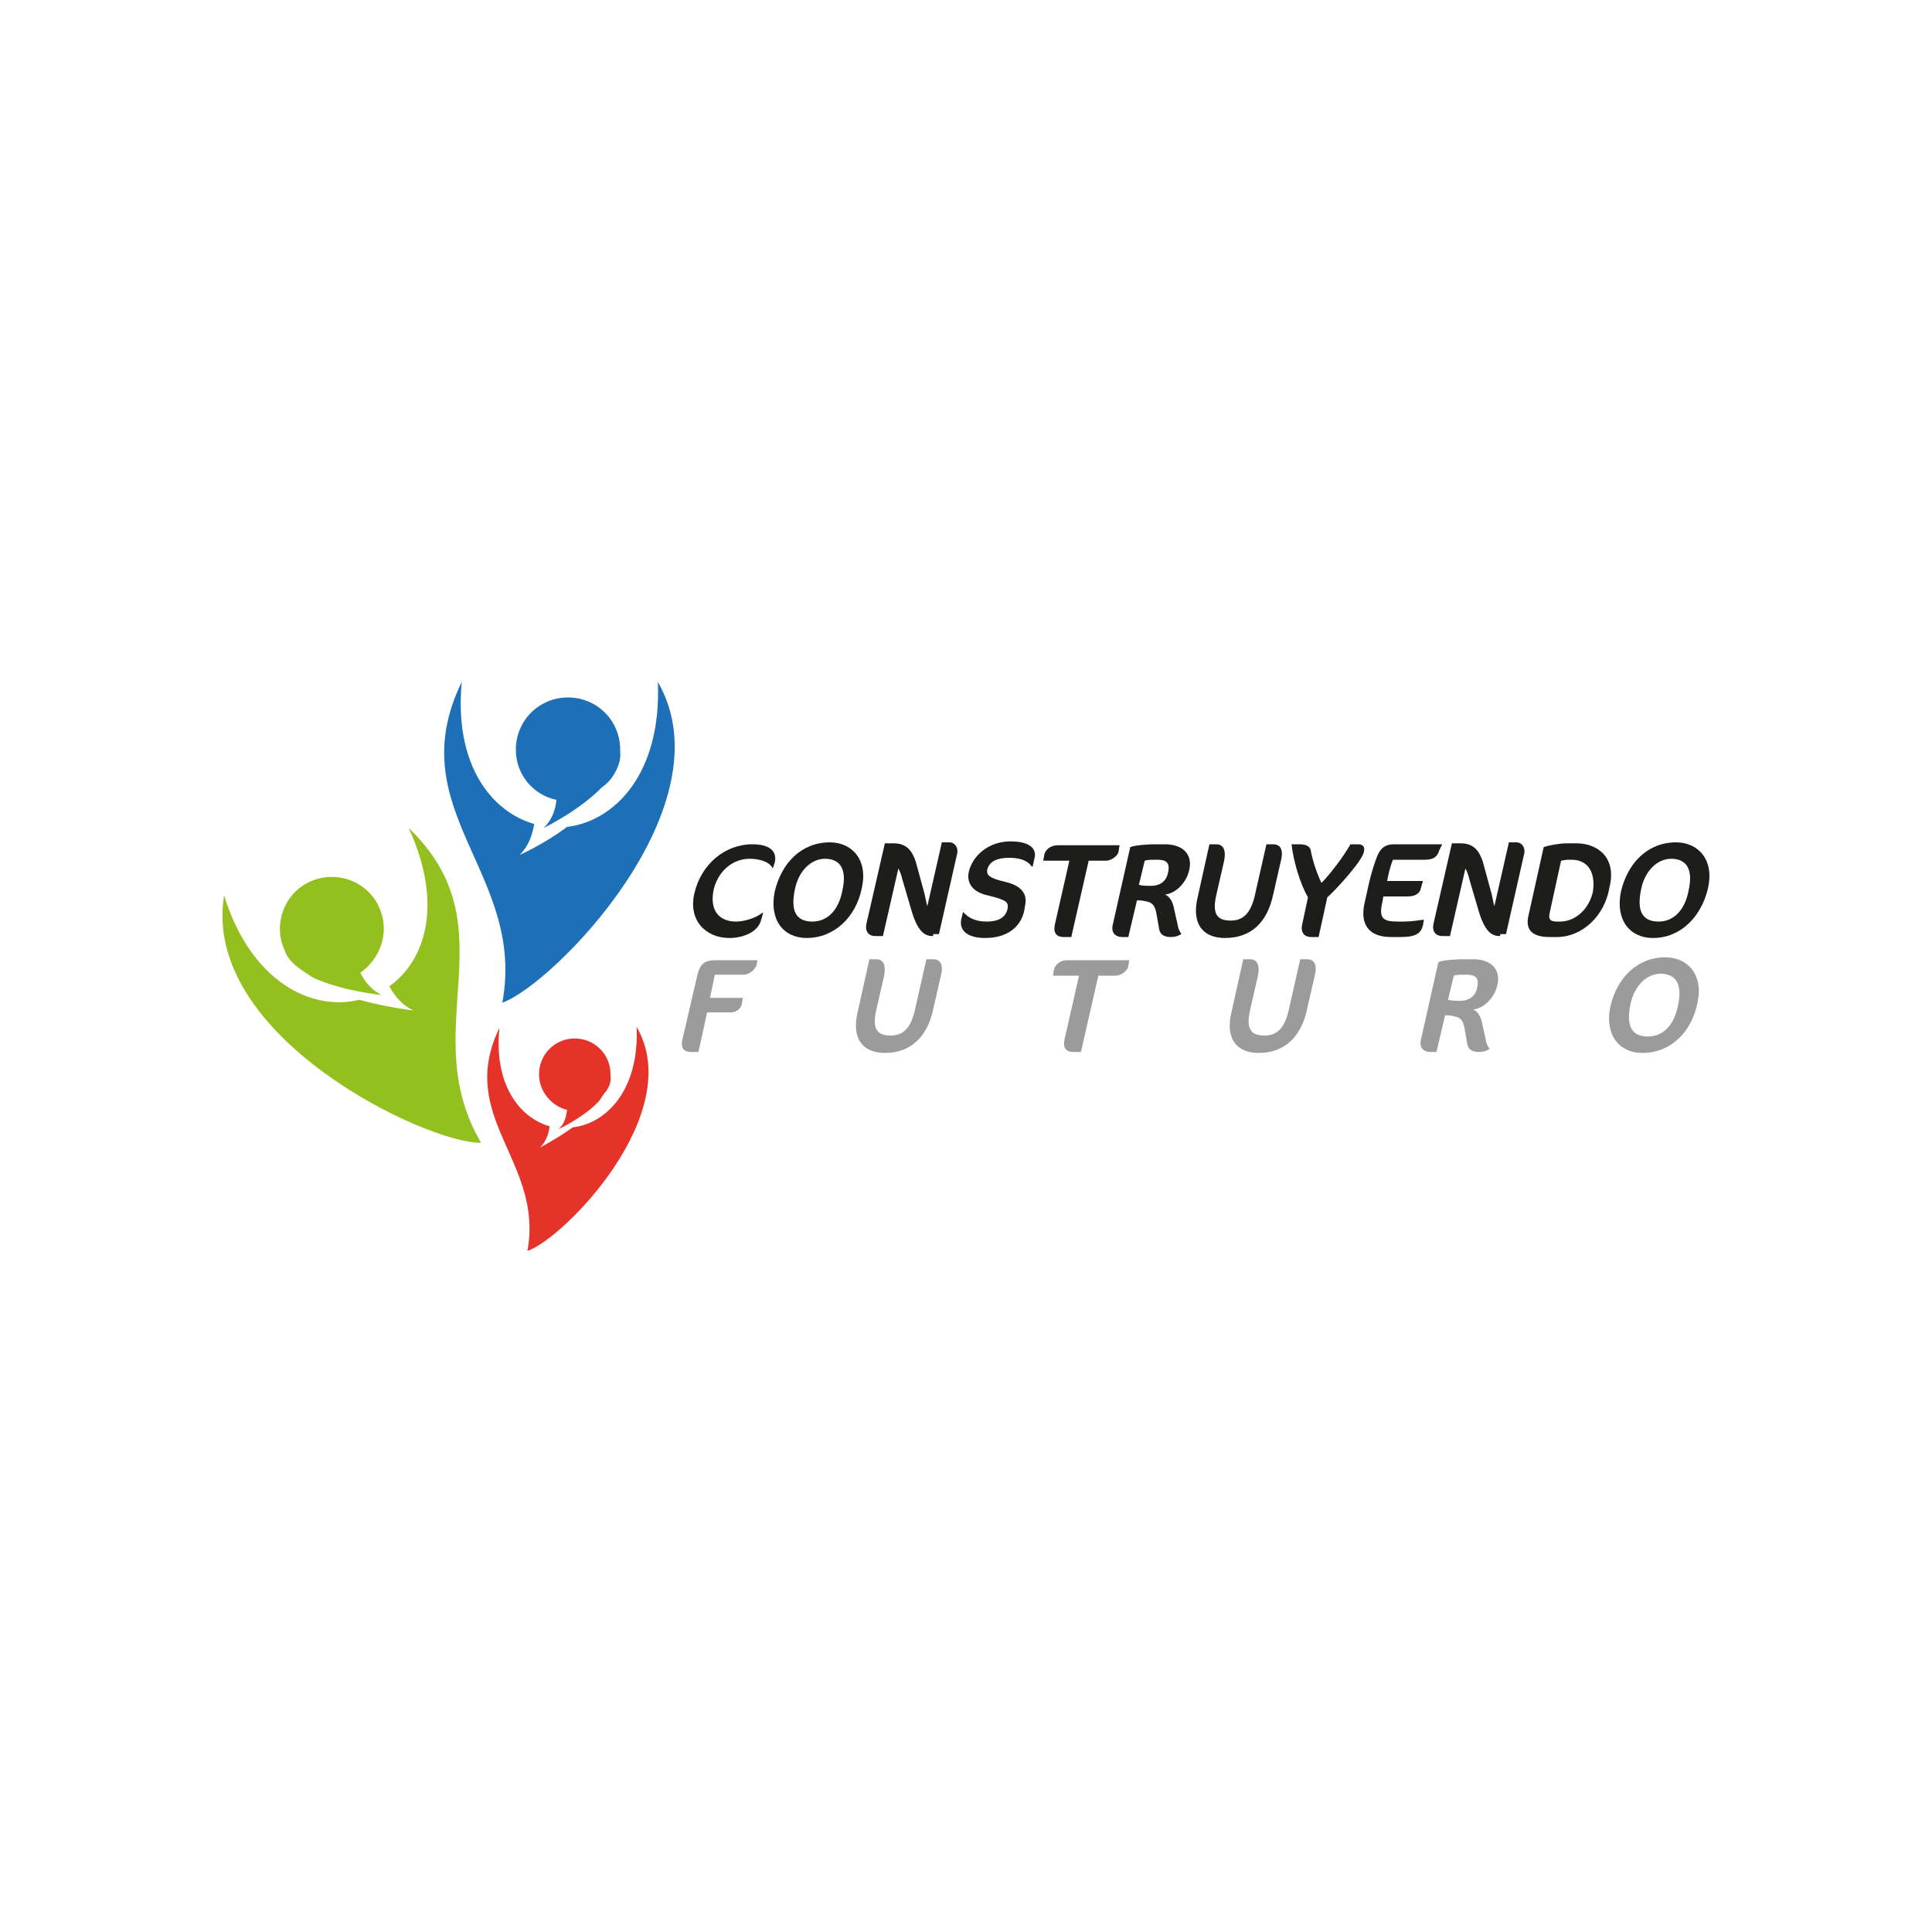 <?xml version="1.0" encoding="utf-8"?>
<!-- Generator: Adobe Illustrator 24.0.0, SVG Export Plug-In . SVG Version: 6.00 Build 0)  -->
<svg version="1.1" id="Capa_1" xmlns="http://www.w3.org/2000/svg" xmlns:xlink="http://www.w3.org/1999/xlink" x="0px" y="0px"
	 viewBox="0 0 200 200" style="enable-background:new 0 0 200 200;" xml:space="preserve">
<style type="text/css">
	.st0{fill:#1D70B7;}
	.st1{fill:#E5332A;}
	.st2{fill:#93C01F;}
	.st3{fill:#1D1D1B;}
	.st4{fill:#9C9B9B;}
</style>
<g>
	<path class="st0" d="M63.6,80.1c0.4-0.7,0.7-1.5,0.6-2.3l0,0c0-0.1,0-0.1,0-0.2c0-3-2.4-5.4-5.4-5.4c-3,0-5.4,2.4-5.4,5.4
		c0,2.6,1.8,4.7,4.2,5.2c-0.1,1.1-0.5,2.1-1.3,2.9c0,0,3.7-1.8,6-4.2C62.9,81.1,63.3,80.6,63.6,80.1z"/>
	<path class="st0" d="M68.1,70.6c0.4,9.4-4.4,14.4-9.4,15c-2.4,1.8-4.9,2.9-4.9,2.9c0.9-0.9,1.3-2,1.5-3.2
		c-4.5-1.3-8.3-6.2-7.5-14.7c-6.5,13.3,6.7,19.8,4.2,33.2C57.3,101.9,75.5,83.4,68.1,70.6z"/>
	<path class="st1" d="M62.8,112.9c0.3-0.5,0.5-1,0.4-1.6l0,0c0,0,0-0.1,0-0.1c0-2.1-1.7-3.7-3.7-3.7c-2.1,0-3.7,1.7-3.7,3.7
		c0,1.8,1.3,3.3,2.9,3.7c-0.1,0.8-0.3,1.5-0.9,2c0,0,2.6-1.2,4.2-2.9C62.3,113.6,62.5,113.2,62.8,112.9z"/>
	<path class="st1" d="M65.9,106.3c0.3,6.5-3.1,10-6.6,10.4c-1.7,1.2-3.4,2.1-3.4,2.1c0.6-0.6,0.9-1.4,1-2.2
		c-3.1-0.9-5.8-4.3-5.2-10.2c-4.5,9.3,4.6,13.8,2.9,23.1C58.4,128.2,71.1,115.2,65.9,106.3z"/>
	<path class="st2" d="M30.8,100.1c-0.7-0.5-1.2-1.2-1.4-1.9l0,0c0-0.1-0.1-0.1-0.1-0.2c-1-2.8,0.4-5.9,3.2-6.9
		c2.8-1,5.9,0.4,6.9,3.2c0.9,2.4-0.1,5-2.1,6.4c0.5,1,1.2,1.8,2.2,2.3c0,0-4.1-0.4-7.1-1.8C31.8,100.8,31.3,100.5,30.8,100.1z"/>
	<path class="st2" d="M23.2,92.7c2.8,9,9.1,12,14,10.8c2.9,0.8,5.6,1.1,5.6,1.1c-1.1-0.5-1.9-1.4-2.5-2.5c3.8-2.7,5.6-8.6,2-16.4
		c10.7,10.3,0.6,20.8,7.5,32.6C44.2,118.4,20.8,107.3,23.2,92.7z"/>
	<g>
		<path class="st3" d="M80,89.9c-0.4-0.8-1.6-1-2.4-1c-1.7,0-3.2,1.2-3.7,3.1c-0.5,2.2,0.5,3.4,2.3,3.4c0.9,0,2.1-0.4,2.7-0.9H79
			l-0.2,0.7c-0.3,1.3-1.9,1.9-3.3,1.9c-2.5,0-4.3-1.9-3.6-4.7c0.7-2.9,3.1-5,6-5c1.6,0,2.6,0.6,2.3,1.9L80,89.9L80,89.9z"/>
		<path class="st3" d="M83.5,97.1c-2.4,0-3.9-1.9-3.3-4.8c0.7-3,2.8-5.1,5.7-5.1c2.3,0,4,1.8,3.3,4.8C88.6,94.9,86.4,97.1,83.5,97.1
			z M85.4,88.9c-1.4,0-2.7,1.2-3.1,3.1c-0.5,2.3,0.1,3.4,1.8,3.4c1.5,0,2.7-1.1,3.1-3.2C87.7,90,87,88.9,85.4,88.9z"/>
		<path class="st3" d="M96.6,96.9c-0.7,0-1.5-0.2-2.2-2.5l-1-3.4c-0.1-0.5-0.3-0.9-0.4-1.1l-1.6,7h-0.8c-0.6,0-1.1-0.4-0.9-1.3
			l1.9-8.3h0.9c1.3,0,1.9,0.7,2.3,1.9l0.9,3.3c0.1,0.4,0.2,1,0.3,1.3l1.5-6.6h0.8c0.5,0,0.9,0.5,0.8,1.1l-1.9,8.4H96.6z"/>
		<path class="st3" d="M102,97.1c-1.9,0-2.7-0.8-2.5-1.9l0.2-0.8h0c0.5,0.6,1.3,1,2.4,1c1.4,0,2-0.5,2.2-1.3c0.1-0.7,0-0.9-2-1.4
			c-1.5-0.3-2.3-1.2-2-2.5c0.4-1.6,2-3.1,4.3-3.1c2.2,0,2.7,0.9,2.5,1.7l-0.2,0.9h-0.1c-0.4-0.6-1.2-0.9-2.3-0.9
			c-1.5,0-2.1,0.5-2.3,1.2c-0.1,0.6,0.2,0.9,1.9,1.3c1.7,0.4,2.3,1.3,2,2.5C105.9,95.9,104.3,97.1,102,97.1z"/>
		<path class="st3" d="M114.5,89.1h-1.8l-1.8,7.9h-0.8c-0.7,0-1.1-0.4-0.9-1.3l1.5-6.6h-2.7l0.1-0.6c0.1-0.5,0.6-1,1.4-1h6.4
			l-0.1,0.6C115.8,88.5,115.1,89.1,114.5,89.1z"/>
		<path class="st3" d="M121.2,97c-0.6,0-1.1-0.2-1.2-0.8l-0.3-1.7c-0.2-1-0.6-1.1-1.1-1.2c-0.4-0.1-0.7-0.1-0.9-0.1l-0.9,3.8h-0.6
			c-0.8,0-1.2-0.5-1-1.3l1.8-8c0.4-0.2,1.8-0.3,2.5-0.3h1.1c1.9,0,2.9,1.1,2.5,2.7c-0.3,1.3-1.4,2.4-2.5,2.5
			c0.5,0.2,0.8,0.8,0.9,1.3l0.4,1.8c0.1,0.6,0.3,0.8,0.4,1C121.9,96.9,121.7,97,121.2,97z M119.4,89c-0.2,0-0.6,0-0.9,0.1l-0.6,2.5
			c0.4,0.1,0.8,0.1,1.3,0.1c0.8,0,1.5-0.4,1.7-1.3c0.3-1.2-0.3-1.4-1.1-1.4H119.4z"/>
		<path class="st3" d="M126.8,97.1c-2.3,0-3.5-1.5-2.8-4.3l1.2-5.4h0.7c0.6,0,1.1,0.4,0.8,1.8l-0.8,3.5c-0.4,1.8,0,2.6,1.5,2.6
			c1.4,0,2.1-0.9,2.5-2.6l1.2-5.3h0.7c0.7,0,1.1,0.5,0.8,1.7l-0.8,3.5C131.2,95.4,129.6,97.1,126.8,97.1z"/>
		<path class="st3" d="M137.4,92.9l-0.9,4.1h-0.8c-0.6,0-1.1-0.4-0.9-1.3l0.6-2.8c-0.8-1.4-1.5-3.7-1.7-5.5h0.9
			c0.8,0,1.1,0.4,1.1,0.7c0.2,1.1,0.7,2.5,1.1,3.3c0.8-0.8,2.2-2.6,3-4h0.8c0.5,0,0.7,0.3,0.6,0.7C141.2,88.9,138.5,91.9,137.4,92.9
			z"/>
		<path class="st3" d="M147.3,95.8c-0.2,0.8-0.7,1.2-2.3,1.2h-1c-2.3,0-3.3-1.3-2.7-3.7l0.4-1.8c0.2-0.9,0.5-1.9,0.8-2.7
			c0.4-1.1,1-1.4,1.8-1.4h5L149,88c-0.2,0.7-0.6,1-1.5,1h-3.3c-0.3,0.7-0.5,1.6-0.6,2.2h3.7l-0.2,0.7c-0.1,0.6-0.6,0.9-1.4,0.9h-2.5
			l-0.1,0.6c-0.4,1.7,0.1,2,1.6,2h0.6c0.7,0,1.4-0.1,2.1-0.2L147.3,95.8z"/>
		<path class="st3" d="M155.3,96.9c-0.7,0-1.5-0.2-2.2-2.5l-1-3.4c-0.1-0.5-0.3-0.9-0.4-1.1l-1.6,7h-0.8c-0.6,0-1.1-0.4-0.9-1.3
			l1.9-8.3h0.9c1.3,0,1.9,0.7,2.3,1.9l0.9,3.3c0.1,0.4,0.2,1,0.3,1.3l1.5-6.6h0.8c0.5,0,0.9,0.5,0.8,1.1l-1.9,8.4H155.3z"/>
		<path class="st3" d="M161.2,97h-0.8c-1.6,0-2.5-0.6-2.2-2.1l1.6-7.2c0.5-0.2,1.7-0.4,2.4-0.4h1c2.2,0,4.2,1.5,3.4,4.6
			C166.1,94.9,163.7,97,161.2,97z M162.7,89h-0.4c-0.2,0-0.7,0.1-0.7,0.1l-1.2,5.5c-0.1,0.6,0.1,0.8,0.8,0.8h0.3
			c1.6,0,3-1.3,3.4-3.1C165.2,90.2,164.3,89,162.7,89z"/>
		<path class="st3" d="M171.1,97.1c-2.4,0-3.9-1.9-3.3-4.8c0.7-3,2.8-5.1,5.7-5.1c2.3,0,4,1.8,3.3,4.8
			C176.1,94.9,174,97.1,171.1,97.1z M173,88.9c-1.4,0-2.7,1.2-3.1,3.1c-0.5,2.3,0.1,3.4,1.8,3.4c1.5,0,2.7-1.1,3.1-3.2
			C175.3,90,174.6,88.9,173,88.9z"/>
	</g>
	<g>
		<path class="st4" d="M76.9,100.9H74l-0.5,2.4h3.4l-0.1,0.6c-0.1,0.6-0.7,0.9-1.1,0.9h-2.5c-0.6,2.8-0.9,4.1-0.9,4.1h-0.8
			c-0.7,0-1-0.4-0.9-1.1l1.6-6.9c0.3-1.2,0.8-1.5,1.9-1.5h4.3c0,0.1-0.1,0.6-0.1,0.6C78.1,100.3,77.7,100.9,76.9,100.9z"/>
		<path class="st4" d="M91.6,109c-2.3,0-3.5-1.5-2.8-4.3l1.2-5.4h0.7c0.6,0,1.1,0.4,0.8,1.8l-0.8,3.5c-0.4,1.8,0,2.6,1.5,2.6
			c1.4,0,2.1-0.9,2.5-2.6l1.2-5.3h0.7c0.7,0,1.1,0.5,0.8,1.7l-0.8,3.5C96,107.3,94.3,109,91.6,109z"/>
		<path class="st4" d="M115.5,101h-1.8l-1.8,7.9h-0.8c-0.7,0-1.1-0.4-0.9-1.3l1.5-6.6h-2.7l0.1-0.6c0.1-0.5,0.6-1,1.4-1h6.4
			l-0.1,0.6C116.8,100.4,116.1,101,115.5,101z"/>
		<path class="st4" d="M130.3,109c-2.3,0-3.5-1.5-2.8-4.3l1.2-5.4h0.7c0.6,0,1.1,0.4,0.8,1.8l-0.8,3.5c-0.4,1.8,0,2.6,1.5,2.6
			c1.4,0,2.1-0.9,2.5-2.6l1.2-5.3h0.7c0.7,0,1.1,0.5,0.8,1.7l-0.8,3.5C134.7,107.3,133,109,130.3,109z"/>
		<path class="st4" d="M153.1,108.9c-0.6,0-1.1-0.2-1.2-0.8l-0.3-1.7c-0.2-1-0.6-1.1-1.1-1.2c-0.4-0.1-0.7-0.1-0.9-0.1l-0.9,3.8
			h-0.6c-0.8,0-1.2-0.5-1-1.3l1.8-8c0.4-0.2,1.8-0.3,2.5-0.3h1.1c1.9,0,2.9,1.1,2.5,2.7c-0.3,1.3-1.4,2.4-2.5,2.5
			c0.5,0.2,0.8,0.8,0.9,1.3l0.4,1.8c0.1,0.6,0.3,0.8,0.4,1C153.8,108.8,153.6,108.9,153.1,108.9z M151.4,100.9c-0.2,0-0.6,0-0.9,0.1
			l-0.6,2.5c0.4,0.1,0.8,0.1,1.3,0.1c0.8,0,1.5-0.4,1.7-1.3c0.3-1.2-0.3-1.4-1.1-1.4H151.4z"/>
		<path class="st4" d="M170,109c-2.4,0-3.9-1.9-3.3-4.8c0.7-3,2.8-5.1,5.7-5.1c2.3,0,4,1.8,3.3,4.8C175.1,106.8,173,109,170,109z
			 M171.9,100.8c-1.4,0-2.7,1.2-3.1,3.1c-0.5,2.3,0.1,3.4,1.8,3.4c1.5,0,2.7-1.1,3.1-3.2C174.2,101.9,173.5,100.8,171.9,100.8z"/>
	</g>
</g>
</svg>
